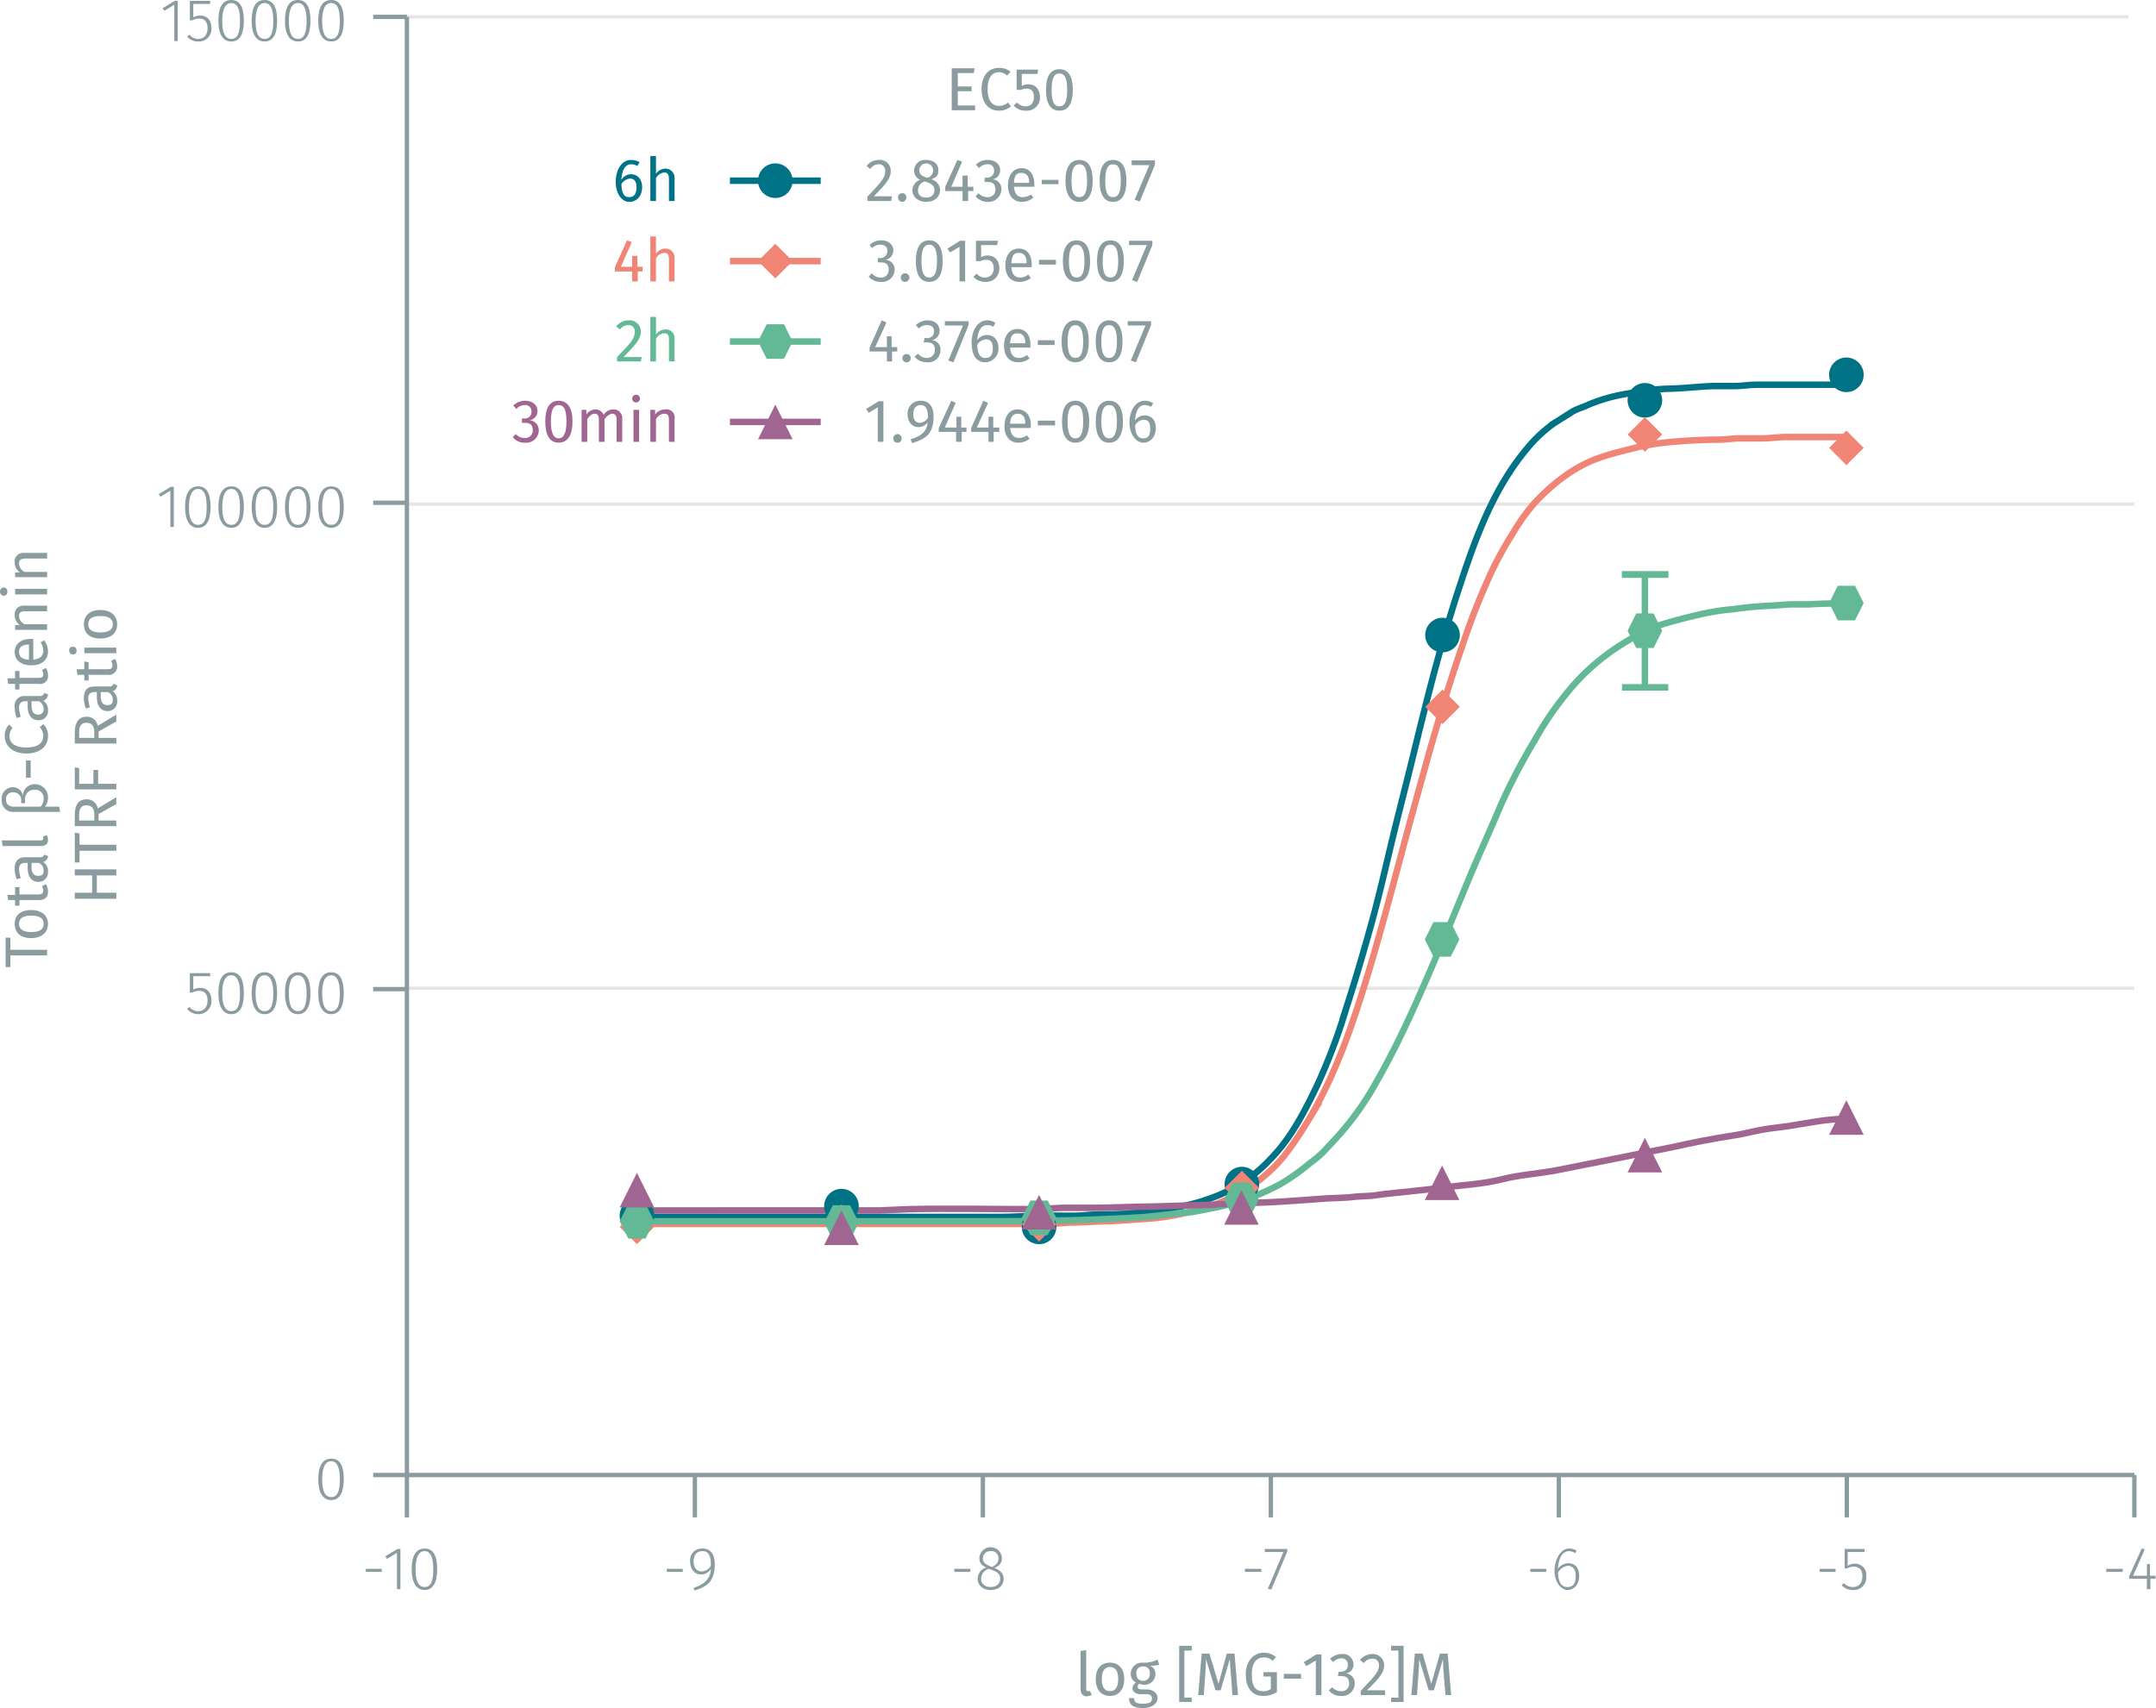 <svg xmlns="http://www.w3.org/2000/svg" xmlns:xlink="http://www.w3.org/1999/xlink" viewBox="0 0 498.6 395.1"><defs><symbol id="_1-deep-blue-circle" data-name="1-deep-blue-circle" viewBox="0 0 8 8"><path d="M8,4A4,4,0,1,1,4,0,4,4,0,0,1,8,4" fill="#007286"/></symbol><symbol id="_5-red-diamond" data-name="5-red-diamond" viewBox="0 0 8 8"><polyline points="4 0 8 4 4 8 0 4" fill="#f08576"/></symbol><symbol id="_6-green-hexagon" data-name="6-green-hexagon" viewBox="0 0 8 8"><polygon points="6 0 2 0 0 4 2 8 6 8 8 4 6 0" fill="#63b995"/></symbol><symbol id="_3-purple-arrow-up" data-name="3-purple-arrow-up" viewBox="0 0 8 8"><polyline points="4 0 8 8 0 8" fill="#a06590"/></symbol></defs><title>assay-validation_beta-catenin-total-3</title><line x1="92.2" y1="3.9" x2="492.2" y2="3.9" fill="none" stroke="#e5e5e5" stroke-miterlimit="10" stroke-width="0.75"/><line x1="93.6" y1="116.6" x2="493.6" y2="116.6" fill="none" stroke="#e5e5e5" stroke-miterlimit="10" stroke-width="0.75"/><line x1="93.6" y1="228.6" x2="493.6" y2="228.6" fill="none" stroke="#e5e5e5" stroke-miterlimit="10" stroke-width="0.75"/><g style="isolation:isolate"><path d="M89.2,365.2v.7H85.5v-.7Z" transform="translate(-0.9 -2.3)" fill="#8b9ca0"/><path d="M92.7,369.9v-8.4l-2.3,1.4-.4-.6,2.8-1.7h.7v9.3Z" transform="translate(-0.9 -2.3)" fill="#8b9ca0"/><path d="M102,365.3c0,3.1-1,4.8-2.9,4.8s-3-1.7-3-4.8,1-4.8,3-4.8S102,362.1,102,365.3Zm-5,0c0,2.8.7,4.1,2.1,4.1s2-1.2,2-4.1-.7-4.2-2-4.2S97,362.4,97,365.3Z" transform="translate(-0.9 -2.3)" fill="#8b9ca0"/></g><g style="isolation:isolate"><path d="M158.8,365.2v.7h-3.7v-.7Z" transform="translate(-0.9 -2.3)" fill="#8b9ca0"/><path d="M166.2,364.2c0,3.7-1.6,5.1-4.7,6l-.2-.6c2.4-.8,3.9-2,4-4.4a2.6,2.6,0,0,1-2.3,1.3c-1.4,0-2.5-1.2-2.5-3a2.7,2.7,0,0,1,2.8-3C165.3,360.5,166.2,361.9,166.2,364.2Zm-.9.2c0-2.2-.5-3.3-1.9-3.3s-2.1.9-2.1,2.4.8,2.3,1.9,2.3A2.4,2.4,0,0,0,165.3,364.4Z" transform="translate(-0.9 -2.3)" fill="#8b9ca0"/></g><g style="isolation:isolate"><path d="M225.3,365.2v.7h-3.7v-.7Z" transform="translate(-0.9 -2.3)" fill="#8b9ca0"/><path d="M233,367.5c0,1.6-1.2,2.6-3,2.6s-3-1.1-3-2.6a2.7,2.7,0,0,1,2-2.6c-1.1-.5-1.6-1.1-1.6-2.1a2.6,2.6,0,0,1,5.2,0c0,1-.5,1.6-1.7,2.2C232.3,365.6,233,366.3,233,367.5Zm-.8,0c0-1.1-.6-1.6-2.1-2.1l-.5-.2a2.4,2.4,0,0,0-1.8,2.3c0,1.2.9,1.9,2.2,1.9S232.2,368.7,232.2,367.5Zm-2.3-2.9.4.2c1.1-.6,1.5-1.1,1.5-2a1.6,1.6,0,0,0-1.8-1.7,1.7,1.7,0,0,0-1.8,1.7C228.2,363.7,228.7,364.1,229.9,364.6Z" transform="translate(-0.9 -2.3)" fill="#8b9ca0"/></g><g style="isolation:isolate"><path d="M292.6,365.2v.7h-3.8v-.7Z" transform="translate(-0.9 -2.3)" fill="#8b9ca0"/><path d="M294.9,370l-.8-.2,3.6-8.5h-4.3v-.7h5.2v.6Z" transform="translate(-0.9 -2.3)" fill="#8b9ca0"/></g><g style="isolation:isolate"><path d="M358.5,365.2v.7h-3.7v-.7Z" transform="translate(-0.9 -2.3)" fill="#8b9ca0"/><path d="M366.1,366.8c0,2-1.2,3.3-2.7,3.3s-3-1.9-3-4.4,1.3-5.2,3.4-5.2a3.1,3.1,0,0,1,1.7.5l-.3.6a2.7,2.7,0,0,0-1.4-.5c-1.6,0-2.5,1.7-2.6,4.1a2.9,2.9,0,0,1,2.4-1.3C365,363.9,366.1,364.8,366.1,366.8Zm-.8,0c0-1.6-.8-2.3-1.8-2.3a3,3,0,0,0-2.3,1.6c.1,2.1.7,3.3,2.2,3.3S365.3,368.3,365.3,366.8Z" transform="translate(-0.9 -2.3)" fill="#8b9ca0"/></g><g style="isolation:isolate"><path d="M425.4,365.2v.7h-3.7v-.7Z" transform="translate(-0.9 -2.3)" fill="#8b9ca0"/><path d="M428.2,361.3v3.2a3,3,0,0,1,1.6-.5,2.6,2.6,0,0,1,2.7,2.9,2.9,2.9,0,0,1-3,3.2,3.5,3.5,0,0,1-2.7-1.1l.5-.5a2.8,2.8,0,0,0,2.2.9c1.3,0,2.1-1,2.1-2.5s-.8-2.2-1.9-2.2a2.7,2.7,0,0,0-1.6.4h-.6v-4.5h4.6v.7Z" transform="translate(-0.9 -2.3)" fill="#8b9ca0"/></g><g style="isolation:isolate"><path d="M491.8,365.2v.7H488v-.7Z" transform="translate(-0.9 -2.3)" fill="#8b9ca0"/><path d="M498.2,367.5v2.4h-.8v-2.4h-4.1v-.6l2.9-6.4.7.2-2.7,6.1h3.2v-2.7h.7v2.7h1.3v.7Z" transform="translate(-0.9 -2.3)" fill="#8b9ca0"/></g><g style="isolation:isolate"><path d="M80.4,344.5c0,3.1-1,4.8-2.9,4.8s-3-1.7-3-4.8,1-4.8,3-4.8S80.4,341.3,80.4,344.5Zm-5,0c0,2.8.7,4.1,2.1,4.1s2-1.3,2-4.1-.7-4.2-2-4.2S75.4,341.6,75.4,344.5Z" transform="translate(-0.9 -2.3)" fill="#8b9ca0"/></g><g style="isolation:isolate"><path d="M45.6,228.1v3.1a3.4,3.4,0,0,1,1.6-.4c1.6,0,2.6,1.1,2.6,2.9a3,3,0,0,1-3,3.2,3.4,3.4,0,0,1-2.6-1.2l.5-.5a2.5,2.5,0,0,0,2.1,1c1.3,0,2.1-1,2.1-2.5s-.8-2.2-1.9-2.2a3.2,3.2,0,0,0-1.6.4h-.6v-4.5h4.7v.7Z" transform="translate(-0.9 -2.3)" fill="#8b9ca0"/><path d="M57.3,232.1c0,3.1-1,4.8-2.9,4.8s-3-1.7-3-4.9,1-4.8,3-4.8S57.3,228.9,57.3,232.1Zm-5-.1c0,2.9.7,4.2,2.1,4.2s2-1.3,2-4.1-.7-4.2-2-4.2S52.3,229.2,52.3,232Z" transform="translate(-0.9 -2.3)" fill="#8b9ca0"/><path d="M65,232.1c0,3.1-1,4.8-2.9,4.8s-3-1.7-3-4.9,1-4.8,3-4.8S65,228.9,65,232.1Zm-5-.1c0,2.9.7,4.2,2.1,4.2s2-1.3,2-4.1-.7-4.2-2-4.2S60,229.2,60,232Z" transform="translate(-0.9 -2.3)" fill="#8b9ca0"/><path d="M72.7,232.1c0,3.1-1,4.8-2.9,4.8s-3-1.7-3-4.9,1-4.8,3-4.8S72.7,228.9,72.7,232.1Zm-5-.1c0,2.9.7,4.2,2.1,4.2s2-1.3,2-4.1-.7-4.2-2-4.2S67.7,229.2,67.7,232Z" transform="translate(-0.9 -2.3)" fill="#8b9ca0"/><path d="M80.4,232.1c0,3.1-1,4.8-2.9,4.8s-3-1.7-3-4.9,1-4.8,3-4.8S80.4,228.9,80.4,232.1Zm-5-.1c0,2.9.7,4.2,2.1,4.2s2-1.3,2-4.1-.7-4.2-2-4.2S75.4,229.2,75.4,232Z" transform="translate(-0.9 -2.3)" fill="#8b9ca0"/></g><g style="isolation:isolate"><path d="M40.3,124.2v-8.4L38,117.2l-.4-.6,2.8-1.7h.7v9.3Z" transform="translate(-0.9 -2.3)" fill="#8b9ca0"/><path d="M49.6,119.6c0,3.1-1,4.8-2.9,4.8s-3-1.7-3-4.8,1-4.8,3-4.8S49.6,116.4,49.6,119.6Zm-5,0c0,2.8.7,4.1,2.1,4.1s2-1.2,2-4.1-.7-4.2-2-4.2S44.6,116.7,44.6,119.6Z" transform="translate(-0.9 -2.3)" fill="#8b9ca0"/><path d="M57.3,119.6c0,3.1-1,4.8-2.9,4.8s-3-1.7-3-4.8,1-4.8,3-4.8S57.3,116.4,57.3,119.6Zm-5,0c0,2.8.7,4.1,2.1,4.1s2-1.2,2-4.1-.7-4.2-2-4.2S52.3,116.7,52.3,119.6Z" transform="translate(-0.9 -2.3)" fill="#8b9ca0"/><path d="M65,119.6c0,3.1-1,4.8-2.9,4.8s-3-1.7-3-4.8,1-4.8,3-4.8S65,116.4,65,119.6Zm-5,0c0,2.8.7,4.1,2.1,4.1s2-1.2,2-4.1-.7-4.2-2-4.2S60,116.7,60,119.6Z" transform="translate(-0.9 -2.3)" fill="#8b9ca0"/><path d="M72.7,119.6c0,3.1-1,4.8-2.9,4.8s-3-1.7-3-4.8,1-4.8,3-4.8S72.7,116.4,72.7,119.6Zm-5,0c0,2.8.7,4.1,2.1,4.1s2-1.2,2-4.1-.7-4.2-2-4.2S67.7,116.7,67.7,119.6Z" transform="translate(-0.9 -2.3)" fill="#8b9ca0"/><path d="M80.4,119.6c0,3.1-1,4.8-2.9,4.8s-3-1.7-3-4.8,1-4.8,3-4.8S80.4,116.4,80.4,119.6Zm-5,0c0,2.8.7,4.1,2.1,4.1s2-1.2,2-4.1-.7-4.2-2-4.2S75.4,116.7,75.4,119.6Z" transform="translate(-0.9 -2.3)" fill="#8b9ca0"/></g><line x1="94.1" y1="341.2" x2="493.6" y2="341.2" fill="none" stroke="#8b9ca0" stroke-miterlimit="10"/><line x1="94.1" y1="341.2" x2="94.1" y2="351" fill="none" stroke="#8b9ca0" stroke-miterlimit="10"/><line x1="160.7" y1="341.2" x2="160.7" y2="351" fill="none" stroke="#8b9ca0" stroke-miterlimit="10"/><line x1="227.3" y1="341.2" x2="227.3" y2="351" fill="none" stroke="#8b9ca0" stroke-miterlimit="10"/><line x1="293.9" y1="341.2" x2="293.9" y2="351" fill="none" stroke="#8b9ca0" stroke-miterlimit="10"/><line x1="360.5" y1="341.2" x2="360.5" y2="351" fill="none" stroke="#8b9ca0" stroke-miterlimit="10"/><line x1="427.1" y1="341.2" x2="427.1" y2="351" fill="none" stroke="#8b9ca0" stroke-miterlimit="10"/><line x1="493.6" y1="341.2" x2="493.6" y2="351" fill="none" stroke="#8b9ca0" stroke-miterlimit="10"/><line x1="94.1" y1="341.2" x2="94.1" y2="3.9" fill="none" stroke="#8b9ca0" stroke-miterlimit="10"/><line x1="94.1" y1="341.2" x2="86.3" y2="341.2" fill="none" stroke="#8b9ca0" stroke-miterlimit="10"/><line x1="94.1" y1="228.8" x2="86.3" y2="228.8" fill="none" stroke="#8b9ca0" stroke-miterlimit="10"/><line x1="94.1" y1="116.3" x2="86.3" y2="116.3" fill="none" stroke="#8b9ca0" stroke-miterlimit="10"/><line x1="94.1" y1="3.9" x2="86.3" y2="3.9" fill="none" stroke="#8b9ca0" stroke-miterlimit="10"/><g style="isolation:isolate"><path d="M41.2,11.8V3.4L38.9,4.8l-.4-.6,2.8-1.7H42v9.3Z" transform="translate(-0.9 -2.3)" fill="#8b9ca0"/><path d="M45.6,3.2V6.3a3.4,3.4,0,0,1,1.6-.4c1.6,0,2.6,1.1,2.6,2.9a2.9,2.9,0,0,1-3,3.1,3.3,3.3,0,0,1-2.6-1.1l.5-.5a2.5,2.5,0,0,0,2.1,1c1.3,0,2.1-1,2.1-2.5S48.1,6.6,47,6.6a3.2,3.2,0,0,0-1.6.4h-.6V2.5h4.7v.7Z" transform="translate(-0.9 -2.3)" fill="#8b9ca0"/><path d="M57.3,7.1c0,3.2-1,4.8-2.9,4.8s-3-1.6-3-4.8,1-4.8,3-4.8S57.3,4,57.3,7.1Zm-5,0c0,2.9.7,4.2,2.1,4.2s2-1.3,2-4.2S55.7,3,54.4,3,52.3,4.3,52.3,7.1Z" transform="translate(-0.9 -2.3)" fill="#8b9ca0"/><path d="M65,7.1c0,3.2-1,4.8-2.9,4.8s-3-1.6-3-4.8,1-4.8,3-4.8S65,4,65,7.1Zm-5,0c0,2.9.7,4.2,2.1,4.2s2-1.3,2-4.2S63.4,3,62.1,3,60,4.3,60,7.1Z" transform="translate(-0.9 -2.3)" fill="#8b9ca0"/><path d="M72.7,7.1c0,3.2-1,4.8-2.9,4.8s-3-1.6-3-4.8,1-4.8,3-4.8S72.7,4,72.7,7.1Zm-5,0c0,2.9.7,4.2,2.1,4.2s2-1.3,2-4.2S71.1,3,69.8,3,67.7,4.3,67.7,7.1Z" transform="translate(-0.9 -2.3)" fill="#8b9ca0"/><path d="M80.4,7.1c0,3.2-1,4.8-2.9,4.8s-3-1.6-3-4.8,1-4.8,3-4.8S80.4,4,80.4,7.1Zm-5,0c0,2.9.7,4.2,2.1,4.2s2-1.3,2-4.2S78.8,3,77.5,3,75.4,4.3,75.4,7.1Z" transform="translate(-0.9 -2.3)" fill="#8b9ca0"/></g><line x1="380.4" y1="132.9" x2="380.4" y2="159" fill="none" stroke="#63b995" stroke-miterlimit="10" stroke-width="1.5"/><line x1="375.1" y1="132.9" x2="385.8" y2="132.9" fill="none" stroke="#63b995" stroke-miterlimit="10" stroke-width="1.5"/><line x1="385.8" y1="132.9" x2="375.1" y2="132.9" fill="none" stroke="#63b995" stroke-miterlimit="10" stroke-width="1.5"/><line x1="385.8" y1="159" x2="375.1" y2="159" fill="none" stroke="#63b995" stroke-miterlimit="10" stroke-width="1.5"/><path d="M428,91.3H407.1c-1.7,0-3.3.3-5,.3h-4.9c-3.3.1-6.5.5-9.8.6a53.5,53.5,0,0,0-9.8,1.1,40.9,40.9,0,0,0-9.1,2.5c-1.4.7-2.8,1-4.1,1.8l-4.1,2.6a31.1,31.1,0,0,0-6.2,5.8c-7.6,9-11.8,20.2-15.4,31.2-4.3,12.9-7.6,26-10.8,39.1-1.6,6.6-3.3,13.1-4.9,19.7s-3.1,13.3-4.9,19.8-3.7,13-5.8,19.5a134.7,134.7,0,0,1-6.9,18.3c-2.8,5.8-5.8,11.7-10.3,16.4a37.8,37.8,0,0,1-6.4,5.6,36,36,0,0,1-7.6,3.8c-6.1,2.3-12.7,3-19.2,3.6-3.3.3-6.7.1-10,.4s-6.9,0-10.4.1-6.7.3-10.1.3h-83" transform="translate(-0.9 -2.3)" fill="none" stroke="#007286" stroke-miterlimit="10" stroke-width="1.5"/><path d="M428,103.4H413.2c-1.7.1-3.3.3-5,.3h-5c-1.6,0-3.1.3-4.7.3s-6.3.1-9.4.4a59.4,59.4,0,0,0-9.3,1.3c-3.1.8-6.3,1.5-9.3,2.6-5.6,2-10.4,5.8-14.5,10.1a45.4,45.4,0,0,0-5.2,7.2,86,86,0,0,0-4.7,8.4,162.5,162.5,0,0,0-7.1,17.9c-4.3,12.4-7.8,25.2-11.3,37.9s-6.7,25.5-10.5,38-7.7,23.8-14.2,34.4a80.9,80.9,0,0,1-5.3,7.7,36.4,36.4,0,0,1-6.4,6,41.5,41.5,0,0,1-15.5,6.8,56.9,56.9,0,0,1-9.2,1.5l-4.5.3-4.6.3c-3.1,0-6.2.3-9.3.3l-4.5.3a38.4,38.4,0,0,1-4.8,0H148.2" transform="translate(-0.9 -2.3)" fill="none" stroke="#f08576" stroke-miterlimit="10" stroke-width="1.5"/><path d="M428,141.9c-2.9,0-5.9,0-8.8.2h-4.3l-4.4.3a83.3,83.3,0,0,0-8.6.8,56,56,0,0,0-8.2,1.3c-2.9.7-5.8,1.4-8.6,2.3a40.7,40.7,0,0,0-7.6,3.6,52.6,52.6,0,0,0-12.2,9.8,75.5,75.5,0,0,0-9.4,13.2,148.3,148.3,0,0,0-8,15.3c-2.3,5.5-4.8,10.9-7.1,16.4s-4.5,11-6.9,16.5c-4.5,10.5-9,21.1-14.7,31a68,68,0,0,1-9.5,13.2l-2.8,3a23.4,23.4,0,0,1-3,2.5,47.9,47.9,0,0,1-6.9,4.9,52.5,52.5,0,0,1-15.4,5.5l-4.1.8c-1.5.3-3,.3-4.5.5s-5.6.7-8.5.9c-11.7.7-23.5.9-35.2.9H148.4" transform="translate(-0.9 -2.3)" fill="none" stroke="#63b995" stroke-miterlimit="10" stroke-width="1.5"/><path d="M428,261.1c-4.6,0-9.1,1-13.6,1.7-2.1.3-4.3.5-6.4.9s-4.3,1-6.5,1.3c-4.6.7-9.1,1.6-13.6,2.6l-13.4,2.7-13.1,2.6c-4.4.9-8.9,1.1-13.2,2.2s-9,1.3-13.5,1.9-9.1,1-13.6,1.5l-3,.4-3.6.2c-2.2.3-4.4.3-6.6.4-4.5.3-8.9.7-13.4.9s-9.2.3-13.9.6l-6.8.2-6.6.2c-4.6,0-9.2.3-13.8.3h-7c-2.4.1-4.7.3-7.1.3-9.4,0-18.8-.2-28.1,0l-7,.3H148.5" transform="translate(-0.9 -2.3)" fill="none" stroke="#a06590" stroke-miterlimit="10" stroke-width="1.5"/><g style="isolation:isolate"><path d="M222.4,19.2v3.1h3.2v1.1h-3.2v3.3h4v1.1H221V18.1h5.3l-.2,1.1Z" transform="translate(-0.9 -2.3)" fill="#8b9ca0"/><path d="M234.6,18.9l-.8.9A2.7,2.7,0,0,0,232,19c-1.5,0-2.7,1-2.7,3.9s1.2,3.9,2.7,3.9a3.1,3.1,0,0,0,2-.8l.7.9a4,4,0,0,1-2.8,1c-2.3,0-4-1.7-4-5s1.8-4.9,4-4.9A4,4,0,0,1,234.6,18.9Z" transform="translate(-0.9 -2.3)" fill="#8b9ca0"/><path d="M237.2,19.4v2.8a2.8,2.8,0,0,1,1.5-.4c1.6,0,2.7,1.1,2.7,3a3,3,0,0,1-3.3,3.1,3.6,3.6,0,0,1-2.8-1.2l.8-.7a2.7,2.7,0,0,0,2,.9c1.2,0,1.9-.8,1.9-2.2s-.7-1.9-1.7-1.9a2.8,2.8,0,0,0-1.3.3h-1V18.4h5l-.2,1Z" transform="translate(-0.9 -2.3)" fill="#8b9ca0"/><path d="M249,23.1c0,3.1-1,4.8-3.1,4.8s-3.1-1.7-3.1-4.8,1-4.8,3.1-4.8S249,20,249,23.1Zm-4.9,0c0,2.8.6,3.8,1.8,3.8s1.8-1,1.8-3.8-.6-3.8-1.8-3.8S244.1,20.3,244.1,23.1Z" transform="translate(-0.9 -2.3)" fill="#8b9ca0"/></g><g style="isolation:isolate"><path d="M252.5,393.5h.5l.4.9-1.1.3c-1,0-1.5-.6-1.5-1.7v-8.8l1.3-.2v9C252.1,393.3,252.2,393.5,252.5,393.5Z" transform="translate(-0.9 -2.3)" fill="#8b9ca0"/><path d="M260.9,390.7c0,2.3-1.2,3.9-3.3,3.9s-3.3-1.5-3.3-3.9,1.2-3.8,3.3-3.8S260.9,388.4,260.9,390.7Zm-5.2,0c0,1.9.7,2.8,1.9,2.8s1.9-.9,1.9-2.8-.7-2.8-1.9-2.8S255.7,388.8,255.7,390.7Z" transform="translate(-0.9 -2.3)" fill="#8b9ca0"/><path d="M266.8,387.6a1.9,1.9,0,0,1,1.3,1.8,2.5,2.5,0,0,1-2.8,2.6l-1-.2a.9.9,0,0,0-.3.7c0,.3.2.6,1,.6h1.1c1.5,0,2.5.9,2.5,2s-1.1,2.3-3.4,2.3-3.2-.8-3.2-2.3h1.2c0,.9.4,1.3,2,1.3s2.1-.4,2.1-1.2-.5-1-1.4-1h-1.2c-1.3,0-1.9-.7-1.9-1.4a1.6,1.6,0,0,1,.8-1.3,2.2,2.2,0,0,1-1.2-2.1,2.6,2.6,0,0,1,2.8-2.5,6.9,6.9,0,0,0,3.4-.7l.4,1.2A7.8,7.8,0,0,1,266.8,387.6Zm-3.1,1.8c0,1,.5,1.7,1.5,1.7a1.5,1.5,0,0,0,1.6-1.7,1.4,1.4,0,0,0-1.6-1.6A1.4,1.4,0,0,0,263.7,389.4Z" transform="translate(-0.9 -2.3)" fill="#8b9ca0"/><path d="M274.8,384.1V395h1.7v1h-2.9V383h2.9v1.1Z" transform="translate(-0.9 -2.3)" fill="#8b9ca0"/><path d="M285.9,394.4l-.3-4.4c-.2-1.5-.2-3.1-.3-3.9l-2.1,7.2H282l-2.2-7.2c0,1.1-.1,2.6-.2,4l-.3,4.3H278l.8-9.6h1.8l2.1,7,1.9-7h1.8l.8,9.6Z" transform="translate(-0.9 -2.3)" fill="#8b9ca0"/><path d="M296,385.6l-.8.9a2.6,2.6,0,0,0-2.1-.8c-1.4,0-2.7,1-2.7,3.9s.9,3.9,2.6,3.9a2.9,2.9,0,0,0,1.8-.5v-2.9h-1.7v-1h3.1v4.6a5.8,5.8,0,0,1-3.2.9c-2.4,0-4-1.7-4-5s2-5,4.2-5A4.4,4.4,0,0,1,296,385.6Z" transform="translate(-0.9 -2.3)" fill="#8b9ca0"/><path d="M301.8,389.5v1.1h-4v-1.1Z" transform="translate(-0.9 -2.3)" fill="#8b9ca0"/><path d="M305.2,394.4v-8l-2.2,1.3-.6-.9,2.9-1.8h1.2v9.4Z" transform="translate(-0.9 -2.3)" fill="#8b9ca0"/><path d="M313.9,387.3a2,2,0,0,1-1.8,2.1,2.2,2.2,0,0,1,2.1,2.3,2.9,2.9,0,0,1-3.2,2.9,3.4,3.4,0,0,1-2.8-1.3l.8-.7a2.7,2.7,0,0,0,2,.9,1.7,1.7,0,0,0,1.9-1.8c0-1.3-.7-1.7-1.9-1.7h-.7l.2-1h.5a1.5,1.5,0,0,0,1.6-1.6,1.4,1.4,0,0,0-1.5-1.5,2.6,2.6,0,0,0-1.9.9l-.7-.8a4,4,0,0,1,2.7-1.1A2.4,2.4,0,0,1,313.9,387.3Z" transform="translate(-0.9 -2.3)" fill="#8b9ca0"/><path d="M321,387.5c0,1.7-1.1,3-4,5.8h4.2v1.1h-5.6v-1c3.3-3.5,4.2-4.4,4.2-5.9a1.4,1.4,0,0,0-1.6-1.5,2.3,2.3,0,0,0-1.9,1l-.9-.7a3.7,3.7,0,0,1,2.9-1.4A2.6,2.6,0,0,1,321,387.5Z" transform="translate(-0.9 -2.3)" fill="#8b9ca0"/><path d="M322.6,396v-1h1.7V384.1h-1.7V383h2.9v13Z" transform="translate(-0.9 -2.3)" fill="#8b9ca0"/><path d="M335.2,394.4l-.4-4.4c-.1-1.5-.2-3.1-.2-3.9l-2.1,7.2h-1.2l-2.2-7.2c0,1.1-.1,2.6-.2,4l-.3,4.3h-1.3l.8-9.6h1.8l2,7,2-7h1.8l.8,9.6Z" transform="translate(-0.9 -2.3)" fill="#8b9ca0"/></g><g style="isolation:isolate"><g style="isolation:isolate"><path d="M3.3,222h8.5v1.3H3.3V226H2.2v-6.8H3.3Z" transform="translate(-0.9 -2.3)" fill="#8b9ca0"/><path d="M8.1,212.8c2.3,0,3.9,1.2,3.9,3.2s-1.5,3.3-3.9,3.3-3.8-1.2-3.8-3.3S5.8,212.8,8.1,212.8Zm0,5.1c2,0,2.9-.6,2.9-1.9s-.9-1.9-2.9-1.9-2.8.7-2.8,1.9S6.2,217.9,8.1,217.9Z" transform="translate(-0.9 -2.3)" fill="#8b9ca0"/><path d="M12,208.6c0,1.2-.7,1.9-2.1,1.9H5.4v1.3h-1v-1.3H2.8l-.2-1.2H4.4v-1.8h1v1.7H9.8c.8,0,1.1-.3,1.1-.9a2.2,2.2,0,0,0-.3-1l.9-.5A3.1,3.1,0,0,1,12,208.6Z" transform="translate(-0.9 -2.3)" fill="#8b9ca0"/><path d="M11.1,200l.9.3a1.5,1.5,0,0,1-1.1,1.4,2.4,2.4,0,0,1,1.1,2.2,2.2,2.2,0,0,1-2.2,2.4c-1.6,0-2.5-1.2-2.5-3.3v-1.1H6.8c-1.1,0-1.5.5-1.5,1.5a7.9,7.9,0,0,0,.4,2l-.9.3a5.9,5.9,0,0,1-.5-2.5c0-1.8.9-2.6,2.4-2.6h3.4C10.7,200.6,11,200.4,11.1,200Zm-1.2,1.9H8.2v1c0,1.3.5,2,1.5,2s1.3-.4,1.3-1.3A2,2,0,0,0,9.9,201.9Z" transform="translate(-0.9 -2.3)" fill="#8b9ca0"/><path d="M10.9,196.3a.7.7,0,0,0-.1-.5l.9-.3a2,2,0,0,1,.3,1.1c0,.9-.6,1.4-1.6,1.4H1.5l-.2-1.3h9C10.7,196.7,10.9,196.6,10.9,196.3Z" transform="translate(-0.9 -2.3)" fill="#8b9ca0"/><path d="M9,183.7a3,3,0,0,1,3,3.1,3.5,3.5,0,0,1-.7,2.1h3.3l.2,1.2H4.2a2.6,2.6,0,0,1-2.9-2.8,2.6,2.6,0,0,1,2.5-2.9,2.3,2.3,0,0,1,2.4,2.1A2.7,2.7,0,0,1,9,183.7ZM9,185a2.1,2.1,0,0,0-2.3,2.4v.7H5.8v-.7A1.7,1.7,0,0,0,4,185.6a1.5,1.5,0,0,0-1.7,1.7c0,1,.6,1.6,1.9,1.6h6.1A2.9,2.9,0,0,0,11,187,1.9,1.9,0,0,0,9,185Z" transform="translate(-0.9 -2.3)" fill="#8b9ca0"/><path d="M6.9,178.2H8v4H6.9Z" transform="translate(-0.9 -2.3)" fill="#8b9ca0"/><path d="M3,169.9l.8.8a2.7,2.7,0,0,0-.7,1.8c0,1.5,1,2.7,3.9,2.7s3.9-1.2,3.9-2.7a3.1,3.1,0,0,0-.8-2l.8-.7a3.6,3.6,0,0,1,1.1,2.8c0,2.3-1.8,4-5,4s-5-1.8-5-4A3.6,3.6,0,0,1,3,169.9Z" transform="translate(-0.9 -2.3)" fill="#8b9ca0"/><path d="M11.1,162.6l.9.3a1.6,1.6,0,0,1-1.1,1.5,2.4,2.4,0,0,1,1.1,2.2,2.1,2.1,0,0,1-2.2,2.3c-1.6,0-2.5-1.2-2.5-3.2v-1.2H6.8c-1.1,0-1.5.6-1.5,1.6a10,10,0,0,0,.4,2l-.9.3a6,6,0,0,1-.5-2.6,2.2,2.2,0,0,1,2.4-2.5h3.4A.9.9,0,0,0,11.1,162.6Zm-1.2,1.9H8.2v1q0,2.1,1.5,2.1a1.2,1.2,0,0,0,1.3-1.3A2.1,2.1,0,0,0,9.9,164.5Z" transform="translate(-0.9 -2.3)" fill="#8b9ca0"/><path d="M12,158.5a1.8,1.8,0,0,1-2.1,2H5.4v1.3h-1v-1.3H2.8l-.2-1.3H4.4v-1.7h1v1.6H9.8c.8,0,1.1-.2,1.1-.8a1.7,1.7,0,0,0-.3-1l.9-.5A3,3,0,0,1,12,158.5Z" transform="translate(-0.9 -2.3)" fill="#8b9ca0"/><path d="M8.6,150.1v4.8c1.7-.2,2.3-1,2.3-2a3.6,3.6,0,0,0-.6-2l.8-.5A4.3,4.3,0,0,1,12,153c0,2-1.5,3.2-3.8,3.2s-3.9-1.1-3.9-3,1.4-3.1,3.6-3.1Zm-1.1,1.3c-1.4,0-2.2.6-2.2,1.7s.7,1.7,2.3,1.8v-3.5Z" transform="translate(-0.9 -2.3)" fill="#8b9ca0"/><path d="M6.5,142.4h5.3v1.3H6.7c-1.1,0-1.4.4-1.4,1.1a2.2,2.2,0,0,0,1.3,1.9h5.2V148H4.4v-1.1H5.5a2.8,2.8,0,0,1-1.2-2.3A2,2,0,0,1,6.5,142.4Z" transform="translate(-0.9 -2.3)" fill="#8b9ca0"/><path d="M1.8,138.2c.5,0,.8.4.8,1a.8.8,0,0,1-.8.9.9.9,0,0,1-.9-.9A.9.9,0,0,1,1.8,138.2Zm10,1.6H4.4v-1.3h7.4Z" transform="translate(-0.9 -2.3)" fill="#8b9ca0"/><path d="M6.5,130.2h5.3v1.3H6.7c-1.1,0-1.4.5-1.4,1.2a2.3,2.3,0,0,0,1.3,1.9h5.2v1.2H4.4v-1.1H5.5a2.7,2.7,0,0,1-1.2-2.2A2,2,0,0,1,6.5,130.2Z" transform="translate(-0.9 -2.3)" fill="#8b9ca0"/></g><g style="isolation:isolate"><path d="M23.3,208.8h4.5v1.4H18.2v-1.4h4v-4h-4v-1.4h9.6v1.4H23.3Z" transform="translate(-0.9 -2.3)" fill="#8b9ca0"/><path d="M19.3,197.7h8.5v1.4H19.3v2.7H18.2v-6.9l1.1.2Z" transform="translate(-0.9 -2.3)" fill="#8b9ca0"/><path d="M23.7,192.1h4.1v1.3H18.2v-2.5c0-2.5.9-3.7,2.7-3.7a2.5,2.5,0,0,1,2.6,2.1l4.3-2.6v1.6l-4.1,2.3Zm-2.8-3.5c-1.2,0-1.7.7-1.7,2.3v1.2h3.5v-1.4C22.7,189.4,22.2,188.6,20.9,188.6Z" transform="translate(-0.9 -2.3)" fill="#8b9ca0"/><path d="M19.2,183.6h3.3v-3.2h1.1v3.2h4.2v1.3H18.2v-5.1l1,.2Z" transform="translate(-0.9 -2.3)" fill="#8b9ca0"/><path d="M23.7,173h4.1v1.3H18.2v-2.5c0-2.4.9-3.7,2.7-3.7a2.5,2.5,0,0,1,2.6,2.1l4.3-2.6v1.6l-4.1,2.3Zm-2.8-3.5c-1.2,0-1.7.7-1.7,2.3V173h3.5v-1.3C22.7,170.3,22.2,169.5,20.9,169.5Z" transform="translate(-0.9 -2.3)" fill="#8b9ca0"/><path d="M27.1,160.5l.9.3a1.5,1.5,0,0,1-1.1,1.4,2.4,2.4,0,0,1,1.1,2.2,2.2,2.2,0,0,1-2.2,2.4c-1.6,0-2.5-1.2-2.5-3.3v-1.1h-.5c-1.1,0-1.5.5-1.5,1.5a7.9,7.9,0,0,0,.4,2l-.9.3a5.9,5.9,0,0,1-.5-2.5c0-1.8.9-2.6,2.4-2.6h3.4C26.7,161.1,27,160.9,27.1,160.5Zm-1.2,1.9H24.2v1c0,1.3.5,2,1.5,2s1.3-.4,1.3-1.3A2,2,0,0,0,25.9,162.4Z" transform="translate(-0.9 -2.3)" fill="#8b9ca0"/><path d="M28,156.4a1.9,1.9,0,0,1-2.1,2H21.4v1.3h-1v-1.3H18.8l-.2-1.3h1.8v-1.8l1,.2v1.6h4.4c.8,0,1.1-.2,1.1-.9a2.2,2.2,0,0,0-.3-1l.9-.5A3.4,3.4,0,0,1,28,156.4Z" transform="translate(-0.9 -2.3)" fill="#8b9ca0"/><path d="M17.8,151.9c.5,0,.8.3.8.9a.8.8,0,0,1-.8.9.9.9,0,0,1-.9-.9A.8.8,0,0,1,17.8,151.9Zm10,1.5H20.4v-1.3h7.4Z" transform="translate(-0.9 -2.3)" fill="#8b9ca0"/><path d="M24.1,143.4c2.3,0,3.9,1.2,3.9,3.3s-1.5,3.3-3.9,3.3-3.8-1.2-3.8-3.3S21.8,143.4,24.1,143.4Zm0,5.2c2,0,2.9-.7,2.9-1.9s-.9-1.9-2.9-1.9-2.8.7-2.8,1.9S22.2,148.6,24.1,148.6Z" transform="translate(-0.9 -2.3)" fill="#8b9ca0"/></g></g><use width="8" height="8" transform="translate(143.3 277.2)" xlink:href="#_1-deep-blue-circle"/><use width="8" height="8" transform="translate(190.6 275)" xlink:href="#_1-deep-blue-circle"/><use width="8" height="8" transform="translate(236.3 279.8)" xlink:href="#_1-deep-blue-circle"/><use width="8" height="8" transform="translate(283.2 269.9)" xlink:href="#_1-deep-blue-circle"/><use width="8" height="8" transform="translate(329.6 142.9)" xlink:href="#_1-deep-blue-circle"/><use width="8" height="8" transform="translate(376.4 88.6)" xlink:href="#_1-deep-blue-circle"/><use width="8" height="8" transform="translate(423 82.7)" xlink:href="#_1-deep-blue-circle"/><use width="8" height="8" transform="translate(143.3 279.8)" xlink:href="#_5-red-diamond"/><use width="8" height="8" transform="translate(190.6 278.6)" xlink:href="#_5-red-diamond"/><use width="8" height="8" transform="translate(236.3 279.2)" xlink:href="#_5-red-diamond"/><use width="8" height="8" transform="translate(283.2 270.8)" xlink:href="#_5-red-diamond"/><use width="8" height="8" transform="translate(329.6 159.5)" xlink:href="#_5-red-diamond"/><use width="8" height="8" transform="translate(376.4 96.5)" xlink:href="#_5-red-diamond"/><use width="8" height="8" transform="translate(423 99.6)" xlink:href="#_5-red-diamond"/><use width="8" height="8" transform="translate(143.3 278.5)" xlink:href="#_6-green-hexagon"/><use width="8" height="8" transform="translate(190.6 278.8)" xlink:href="#_6-green-hexagon"/><use width="8" height="8" transform="translate(236.3 277.7)" xlink:href="#_6-green-hexagon"/><use width="8" height="8" transform="translate(283.1 273.5)" xlink:href="#_6-green-hexagon"/><use width="8" height="8" transform="translate(329.5 213.3)" xlink:href="#_6-green-hexagon"/><use width="8" height="8" transform="translate(376.4 141.9)" xlink:href="#_6-green-hexagon"/><use width="8" height="8" transform="translate(423 135.5)" xlink:href="#_6-green-hexagon"/><use width="8" height="8" transform="translate(143.3 271.3)" xlink:href="#_3-purple-arrow-up"/><use width="8" height="8" transform="translate(190.6 280)" xlink:href="#_3-purple-arrow-up"/><use width="8" height="8" transform="translate(236.3 276.4)" xlink:href="#_3-purple-arrow-up"/><use width="8" height="8" transform="translate(283.1 275.3)" xlink:href="#_3-purple-arrow-up"/><use width="8" height="8" transform="translate(329.5 269.6)" xlink:href="#_3-purple-arrow-up"/><use width="8" height="8" transform="translate(376.4 263.2)" xlink:href="#_3-purple-arrow-up"/><use width="8" height="8" transform="translate(423 254.5)" xlink:href="#_3-purple-arrow-up"/><g style="isolation:isolate"><path d="M149.4,45.6c0,2.1-1.3,3.4-3,3.4s-3.1-1.9-3.1-4.6,1.3-5.1,3.5-5.1a4.2,4.2,0,0,1,2,.5l-.5.9a2.8,2.8,0,0,0-1.5-.4c-1.3,0-2.1,1.4-2.2,3.6a2.6,2.6,0,0,1,2.2-1.3C148.2,42.6,149.4,43.6,149.4,45.6Zm-1.3,0c0-1.4-.6-2-1.5-2a2.7,2.7,0,0,0-2,1.3c.1,2.1.6,3,1.8,3S148.1,47,148.1,45.6Z" transform="translate(-0.9 -2.3)" fill="#007286"/><path d="M156.9,43.5v5.3h-1.3V43.7c0-1.1-.4-1.5-1.1-1.5a2.5,2.5,0,0,0-1.9,1.3v5.3h-1.3V38.4h1.3v4.1a2.7,2.7,0,0,1,2.2-1.2A2.1,2.1,0,0,1,156.9,43.5Z" transform="translate(-0.9 -2.3)" fill="#007286"/></g><g style="isolation:isolate"><path d="M206.9,41.8c0,1.8-1.1,3-3.9,5.9h4.2l-.2,1.1h-5.5v-1c3.3-3.5,4.1-4.4,4.1-5.9a1.4,1.4,0,0,0-1.5-1.6,2.2,2.2,0,0,0-1.9,1.1l-.9-.7a3.5,3.5,0,0,1,2.8-1.4A2.5,2.5,0,0,1,206.9,41.8Z" transform="translate(-0.9 -2.3)" fill="#8b9ca0"/><path d="M210.5,48a1,1,0,0,1-1,1,1,1,0,0,1-.9-1,.9.9,0,0,1,.9-1A.9.9,0,0,1,210.5,48Z" transform="translate(-0.9 -2.3)" fill="#8b9ca0"/><path d="M218.3,46.3c0,1.5-1.3,2.7-3.2,2.7s-3.2-1.2-3.2-2.7a2.6,2.6,0,0,1,1.8-2.4,2.3,2.3,0,0,1-1.4-2.2,2.5,2.5,0,0,1,2.8-2.4c1.4,0,2.8.7,2.8,2.3s-.5,1.6-1.6,2.2A2.6,2.6,0,0,1,218.3,46.3Zm-1.3,0c0-1-.6-1.5-2.1-2h-.3a2.2,2.2,0,0,0-1.4,2.1c0,1,.7,1.6,1.9,1.6S217,47.3,217,46.3Zm-3.5-4.6c0,1,.7,1.3,1.7,1.7h.3a1.8,1.8,0,0,0,1.2-1.7,1.6,1.6,0,0,0-3.2,0Z" transform="translate(-0.9 -2.3)" fill="#8b9ca0"/><path d="M224.8,46.5v2.3h-1.3V46.5h-4v-1l2.8-6.2,1.1.4-2.5,5.8h2.6V42.9h1.2v2.6H226v1Z" transform="translate(-0.9 -2.3)" fill="#8b9ca0"/><path d="M232.2,41.7a2.1,2.1,0,0,1-1.8,2.1,2.2,2.2,0,0,1,2.1,2.3,3,3,0,0,1-3.2,2.9,3.7,3.7,0,0,1-2.8-1.3l.7-.7a2.8,2.8,0,0,0,2,.9,1.7,1.7,0,0,0,1.9-1.8c0-1.3-.7-1.7-1.8-1.7h-.7v-1h.5a1.6,1.6,0,0,0,1.7-1.7,1.4,1.4,0,0,0-1.6-1.4,2.6,2.6,0,0,0-1.9.9l-.7-.8a3.6,3.6,0,0,1,2.7-1.1C231.2,39.3,232.2,40.4,232.2,41.7Z" transform="translate(-0.9 -2.3)" fill="#8b9ca0"/><path d="M240.1,45.5h-4.7c.1,1.7.9,2.4,2,2.4a3.3,3.3,0,0,0,1.9-.6l.6.7a4.2,4.2,0,0,1-2.6,1c-2.1,0-3.3-1.5-3.3-3.8s1.2-4,3.1-4,3,1.4,3,3.7Zm-1.2-1c0-1.4-.6-2.2-1.8-2.2s-1.6.6-1.7,2.3h3.5Z" transform="translate(-0.9 -2.3)" fill="#8b9ca0"/><path d="M245.7,43.9v1h-3.9v-1Z" transform="translate(-0.9 -2.3)" fill="#8b9ca0"/><path d="M253.6,44.1c0,3.1-1,4.9-3.1,4.9s-3.2-1.8-3.2-4.9,1.1-4.8,3.2-4.8S253.6,41,253.6,44.1Zm-4.9,0c0,2.8.6,3.8,1.8,3.8s1.8-1,1.8-3.8-.6-3.8-1.8-3.8S248.7,41.4,248.7,44.1Z" transform="translate(-0.9 -2.3)" fill="#8b9ca0"/><path d="M261.4,44.1c0,3.1-1,4.9-3.1,4.9s-3.1-1.8-3.1-4.9,1-4.8,3.1-4.8S261.4,41,261.4,44.1Zm-4.9,0c0,2.8.6,3.8,1.8,3.8s1.8-1,1.8-3.8-.6-3.8-1.8-3.8S256.5,41.4,256.5,44.1Z" transform="translate(-0.9 -2.3)" fill="#8b9ca0"/><path d="M264.5,48.9l-1.2-.4,3.4-8h-4.1V39.4H268v1Z" transform="translate(-0.9 -2.3)" fill="#8b9ca0"/></g><line x1="168.8" y1="41.8" x2="189.8" y2="41.8" fill="none" stroke="#007286" stroke-miterlimit="10" stroke-width="1.5"/><use width="8" height="8" transform="translate(175.3 37.8)" xlink:href="#_1-deep-blue-circle"/><g style="isolation:isolate"><path d="M125.2,97.4a2.1,2.1,0,0,1-1.9,2.1,2.3,2.3,0,0,1,2.2,2.3,2.9,2.9,0,0,1-3.2,2.9,3.3,3.3,0,0,1-2.8-1.3l.7-.7a2.5,2.5,0,0,0,2,.9,1.7,1.7,0,0,0,1.9-1.8c0-1.3-.7-1.7-1.8-1.7h-.7v-1h.5a1.5,1.5,0,0,0,1.7-1.6,1.4,1.4,0,0,0-1.6-1.5,2.6,2.6,0,0,0-1.9.9l-.7-.8a4,4,0,0,1,2.7-1.1C124.2,95,125.2,96.1,125.2,97.4Z" transform="translate(-0.9 -2.3)" fill="#a06590"/><path d="M133.3,99.8c0,3.1-1.1,4.9-3.2,4.9s-3.1-1.8-3.1-4.9,1-4.8,3.1-4.8S133.3,96.7,133.3,99.8Zm-5,0c0,2.8.7,3.9,1.8,3.9s1.8-1.1,1.8-3.9-.6-3.8-1.8-3.8S128.3,97.1,128.3,99.8Z" transform="translate(-0.9 -2.3)" fill="#a06590"/><path d="M144.8,99.2v5.3h-1.3V99.4c0-1.1-.5-1.4-1-1.4s-1.3.5-1.8,1.3v5.2h-1.3V99.4c0-1.1-.4-1.4-1-1.4s-1.2.5-1.7,1.3v5.2h-1.3V97.1h1.1v1.1a2.6,2.6,0,0,1,2.1-1.2,2,2,0,0,1,1.9,1.3,2.5,2.5,0,0,1,2.2-1.3A2,2,0,0,1,144.8,99.2Z" transform="translate(-0.9 -2.3)" fill="#a06590"/><path d="M148.9,94.5a.9.9,0,0,1-1.8,0,.9.9,0,0,1,1.8,0Zm-1.5,10V97.1h1.3v7.4Z" transform="translate(-0.9 -2.3)" fill="#a06590"/><path d="M156.9,99.2v5.3h-1.3V99.4c0-1.1-.4-1.4-1.1-1.4a2.3,2.3,0,0,0-1.9,1.3v5.2h-1.3V97.1h1.1v1.1a2.8,2.8,0,0,1,2.3-1.2A1.9,1.9,0,0,1,156.9,99.2Z" transform="translate(-0.9 -2.3)" fill="#a06590"/></g><g style="isolation:isolate"><path d="M203.9,104.5v-8l-2.1,1.3-.6-.9,2.9-1.8h1.1v9.4Z" transform="translate(-0.9 -2.3)" fill="#8b9ca0"/><path d="M209.4,103.7a.9.9,0,0,1-1,1,.9.9,0,0,1-.9-1,1,1,0,0,1,.9-1A1,1,0,0,1,209.4,103.7Z" transform="translate(-0.9 -2.3)" fill="#8b9ca0"/><path d="M216.8,98.6c0,3.9-1.6,5.2-5,6.2l-.3-.9c2.4-.7,3.8-1.8,3.9-3.9a2.5,2.5,0,0,1-2.1,1.1c-1.4,0-2.5-1.1-2.5-3a2.9,2.9,0,0,1,3-3.1C215.8,95,216.8,96.4,216.8,98.6Zm-1.3.3c0-2.1-.6-2.9-1.7-2.9s-1.7.8-1.7,2.1.6,2,1.5,2A2.2,2.2,0,0,0,215.5,98.9Z" transform="translate(-0.9 -2.3)" fill="#8b9ca0"/><path d="M223.3,102.2v2.3H222v-2.3h-4v-.9l2.9-6.3,1,.5-2.5,5.7h2.7V98.7h1.1v2.5h1.2v1Z" transform="translate(-0.9 -2.3)" fill="#8b9ca0"/><path d="M230.7,102.2v2.3h-1.2v-2.3h-4v-.9l2.8-6.3,1.1.5-2.6,5.7h2.7V98.7h1.1v2.5H232v1Z" transform="translate(-0.9 -2.3)" fill="#8b9ca0"/><path d="M239.2,101.3h-4.7c.2,1.7,1,2.3,2,2.3a3.1,3.1,0,0,0,1.9-.6l.6.8a4.3,4.3,0,0,1-2.6.9c-2,0-3.2-1.5-3.2-3.8s1.1-3.9,3-3.9,3.1,1.4,3.1,3.6A1.5,1.5,0,0,1,239.2,101.3Zm-1.2-1.1c0-1.4-.6-2.2-1.7-2.2s-1.7.7-1.8,2.3H238Z" transform="translate(-0.9 -2.3)" fill="#8b9ca0"/><path d="M244.9,99.6v1.1h-4V99.6Z" transform="translate(-0.9 -2.3)" fill="#8b9ca0"/><path d="M252.8,99.8c0,3.1-1.1,4.9-3.2,4.9s-3.1-1.8-3.1-4.9,1-4.8,3.1-4.8S252.8,96.7,252.8,99.8Zm-5,0c0,2.8.6,3.9,1.8,3.9s1.8-1.1,1.8-3.9-.6-3.8-1.8-3.8S247.8,97.1,247.8,99.8Z" transform="translate(-0.9 -2.3)" fill="#8b9ca0"/><path d="M260.6,99.8c0,3.1-1.1,4.9-3.2,4.9s-3.1-1.8-3.1-4.9,1-4.8,3.1-4.8S260.6,96.7,260.6,99.8Zm-5,0c0,2.8.7,3.9,1.8,3.9s1.8-1.1,1.8-3.9-.6-3.8-1.8-3.8S255.6,97.1,255.6,99.8Z" transform="translate(-0.9 -2.3)" fill="#8b9ca0"/><path d="M268.2,101.3c0,2.1-1.3,3.4-2.9,3.4s-3.2-1.9-3.2-4.6,1.3-5.1,3.6-5.1a3.3,3.3,0,0,1,1.9.6l-.5.8a3.7,3.7,0,0,0-1.5-.4c-1.3,0-2.1,1.4-2.2,3.6a2.6,2.6,0,0,1,2.3-1.2C267,98.4,268.2,99.3,268.2,101.3Zm-1.3.1c0-1.5-.6-2-1.5-2a2.4,2.4,0,0,0-2,1.3c.1,2,.6,3,1.9,3S266.9,102.8,266.9,101.4Z" transform="translate(-0.9 -2.3)" fill="#8b9ca0"/></g><line x1="168.8" y1="97.6" x2="189.8" y2="97.6" fill="none" stroke="#a06590" stroke-miterlimit="10" stroke-width="1.5"/><use width="8" height="8" transform="translate(175.3 93.6)" xlink:href="#_3-purple-arrow-up"/><g style="isolation:isolate"><path d="M148.4,65.1v2.3h-1.3V65.1h-4v-1l2.8-6.2,1.1.4L144.5,64h2.6V61.5h1.2V64h1.2v1.1Z" transform="translate(-0.9 -2.3)" fill="#f08576"/><path d="M156.9,62.1v5.3h-1.3V62.3c0-1.2-.4-1.5-1.1-1.5a2.3,2.3,0,0,0-1.9,1.3v5.3h-1.3V57h1.3V61a2.7,2.7,0,0,1,2.2-1.2A2.1,2.1,0,0,1,156.9,62.1Z" transform="translate(-0.9 -2.3)" fill="#f08576"/></g><g style="isolation:isolate"><path d="M207.5,60.2a2.2,2.2,0,0,1-1.9,2.2,2.2,2.2,0,0,1,2.2,2.3,2.9,2.9,0,0,1-3.2,2.8,3.5,3.5,0,0,1-2.8-1.2l.7-.8a2.6,2.6,0,0,0,2,1,1.7,1.7,0,0,0,1.9-1.9c0-1.2-.7-1.6-1.8-1.6h-.7V62h.5a1.6,1.6,0,0,0,1.7-1.7c0-.9-.6-1.4-1.6-1.4a2.5,2.5,0,0,0-1.9.8L202,59a3.6,3.6,0,0,1,2.7-1.1C206.5,57.9,207.5,59,207.5,60.2Z" transform="translate(-0.9 -2.3)" fill="#8b9ca0"/><path d="M211.2,66.5a1,1,0,0,1-2,0,1,1,0,0,1,2,0Z" transform="translate(-0.9 -2.3)" fill="#8b9ca0"/><path d="M218.9,62.7c0,3.1-1,4.8-3.1,4.8s-3.1-1.7-3.1-4.8,1-4.8,3.1-4.8S218.9,59.6,218.9,62.7Zm-4.9,0c0,2.7.6,3.8,1.8,3.8s1.8-1.1,1.8-3.8-.6-3.8-1.8-3.8S214,59.9,214,62.7Z" transform="translate(-0.9 -2.3)" fill="#8b9ca0"/><path d="M222.8,67.4v-8l-2.2,1.3-.6-.9,2.9-1.8h1.2v9.4Z" transform="translate(-0.9 -2.3)" fill="#8b9ca0"/><path d="M227.8,59v2.8a2.8,2.8,0,0,1,1.5-.4c1.6,0,2.7,1.1,2.7,3a3,3,0,0,1-3.2,3.1,3.5,3.5,0,0,1-2.8-1.2l.8-.7a2.3,2.3,0,0,0,1.9.9,2,2,0,0,0,2-2.2c0-1.4-.8-1.9-1.7-1.9a3.5,3.5,0,0,0-1.4.3h-1V58h5.1l-.2,1Z" transform="translate(-0.9 -2.3)" fill="#8b9ca0"/><path d="M239.5,64.1h-4.7c.1,1.7.9,2.4,2,2.4a2.8,2.8,0,0,0,1.9-.7l.6.8a4.1,4.1,0,0,1-2.6.9c-2.1,0-3.3-1.4-3.3-3.8s1.2-3.9,3.1-3.9,3,1.4,3,3.7Zm-1.2-1c0-1.5-.6-2.3-1.8-2.3s-1.6.7-1.7,2.4h3.5Z" transform="translate(-0.9 -2.3)" fill="#8b9ca0"/><path d="M245.1,62.4v1.1h-3.9V62.4Z" transform="translate(-0.9 -2.3)" fill="#8b9ca0"/><path d="M253,62.7c0,3.1-1,4.8-3.1,4.8s-3.2-1.7-3.2-4.8,1.1-4.8,3.2-4.8S253,59.6,253,62.7Zm-4.9,0c0,2.7.6,3.8,1.8,3.8s1.8-1.1,1.8-3.8-.7-3.8-1.8-3.8S248.1,59.9,248.1,62.7Z" transform="translate(-0.9 -2.3)" fill="#8b9ca0"/><path d="M260.8,62.7c0,3.1-1,4.8-3.1,4.8s-3.1-1.7-3.1-4.8,1-4.8,3.1-4.8S260.8,59.6,260.8,62.7Zm-4.9,0c0,2.7.6,3.8,1.8,3.8s1.8-1.1,1.8-3.8-.6-3.8-1.8-3.8S255.9,59.9,255.9,62.7Z" transform="translate(-0.9 -2.3)" fill="#8b9ca0"/><path d="M263.9,67.5l-1.2-.4,3.4-8.1H262V58h5.4v1Z" transform="translate(-0.9 -2.3)" fill="#8b9ca0"/></g><line x1="168.8" y1="60.4" x2="189.8" y2="60.4" fill="none" stroke="#f08576" stroke-miterlimit="10" stroke-width="1.5"/><use width="8" height="8" transform="translate(175.3 56.4)" xlink:href="#_5-red-diamond"/><g style="isolation:isolate"><path d="M149.1,79c0,1.7-1.2,3-4,5.9h4.2l-.2,1h-5.5v-1c3.3-3.4,4.1-4.3,4.1-5.9a1.4,1.4,0,0,0-1.5-1.5,2.3,2.3,0,0,0-1.9,1l-.9-.7a3.7,3.7,0,0,1,2.9-1.4A2.6,2.6,0,0,1,149.1,79Z" transform="translate(-0.9 -2.3)" fill="#63b995"/><path d="M156.9,80.6v5.3h-1.3V80.8c0-1.1-.4-1.4-1.1-1.4a2.3,2.3,0,0,0-1.9,1.3v5.2h-1.3V75.6h1.3v4.1a2.7,2.7,0,0,1,2.2-1.2A2,2,0,0,1,156.9,80.6Z" transform="translate(-0.9 -2.3)" fill="#63b995"/></g><g style="isolation:isolate"><path d="M207.2,83.6v2.3H206V83.6h-4v-.9l2.8-6.3,1.1.5-2.6,5.7H206V80.1h1.1v2.5h1.3v1Z" transform="translate(-0.9 -2.3)" fill="#8b9ca0"/><path d="M211.5,85.1a.9.9,0,0,1-1,1,.9.9,0,0,1-.9-1,.9.9,0,0,1,.9-.9A.9.9,0,0,1,211.5,85.1Z" transform="translate(-0.9 -2.3)" fill="#8b9ca0"/><path d="M218.2,78.8a2.2,2.2,0,0,1-1.9,2.2,2.1,2.1,0,0,1,2.1,2.2,2.8,2.8,0,0,1-3.1,2.9,3.6,3.6,0,0,1-2.9-1.3l.8-.7a2.6,2.6,0,0,0,2,1,1.8,1.8,0,0,0,1.9-1.9c0-1.3-.7-1.7-1.9-1.7h-.7l.2-1h.5a1.5,1.5,0,0,0,1.7-1.6c0-.9-.6-1.4-1.6-1.4a2.5,2.5,0,0,0-1.9.8l-.7-.8a4,4,0,0,1,2.7-1.1C217.2,76.4,218.2,77.5,218.2,78.8Z" transform="translate(-0.9 -2.3)" fill="#8b9ca0"/><path d="M221.4,86.1l-1.2-.4,3.4-8.1h-4.2v-1h5.5v.9Z" transform="translate(-0.9 -2.3)" fill="#8b9ca0"/><path d="M231.8,82.8a3.1,3.1,0,0,1-3,3.3c-2.3,0-3.2-1.9-3.2-4.6s1.4-5.1,3.6-5.1a3.1,3.1,0,0,1,1.9.6l-.5.9a2.3,2.3,0,0,0-1.4-.4c-1.4,0-2.2,1.4-2.3,3.5a2.6,2.6,0,0,1,2.3-1.2C230.6,79.8,231.8,80.8,231.8,82.8Zm-1.3,0c0-1.5-.7-2-1.5-2a2.4,2.4,0,0,0-2.1,1.3c.1,2,.6,3,1.9,3S230.5,84.2,230.5,82.8Z" transform="translate(-0.9 -2.3)" fill="#8b9ca0"/><path d="M239.2,82.7h-4.7c.1,1.7.9,2.4,2,2.4a2.8,2.8,0,0,0,1.9-.7l.6.8a4.1,4.1,0,0,1-2.6.9c-2.1,0-3.3-1.4-3.3-3.8s1.2-3.9,3.1-3.9,3,1.4,3,3.6Zm-1.2-1c0-1.5-.6-2.3-1.8-2.3s-1.6.7-1.7,2.3Z" transform="translate(-0.9 -2.3)" fill="#8b9ca0"/><path d="M244.8,81v1.1h-3.9V81Z" transform="translate(-0.9 -2.3)" fill="#8b9ca0"/><path d="M252.7,81.3c0,3.1-1,4.8-3.1,4.8s-3.2-1.7-3.2-4.8,1.1-4.9,3.2-4.9S252.7,78.2,252.7,81.3Zm-4.9,0c0,2.7.6,3.8,1.8,3.8s1.8-1.1,1.8-3.8-.7-3.8-1.8-3.8S247.8,78.5,247.8,81.3Z" transform="translate(-0.9 -2.3)" fill="#8b9ca0"/><path d="M260.5,81.3c0,3.1-1,4.8-3.1,4.8s-3.1-1.7-3.1-4.8,1-4.9,3.1-4.9S260.5,78.2,260.5,81.3Zm-4.9,0c0,2.7.6,3.8,1.8,3.8s1.8-1.1,1.8-3.8-.6-3.8-1.8-3.8S255.6,78.5,255.6,81.3Z" transform="translate(-0.9 -2.3)" fill="#8b9ca0"/><path d="M263.6,86.1l-1.2-.4,3.4-8.1h-4.1v-1h5.4v.9Z" transform="translate(-0.9 -2.3)" fill="#8b9ca0"/></g><line x1="168.8" y1="79" x2="189.8" y2="79" fill="none" stroke="#63b995" stroke-miterlimit="10" stroke-width="1.5"/><use width="8" height="8" transform="translate(175.3 75)" xlink:href="#_6-green-hexagon"/></svg>